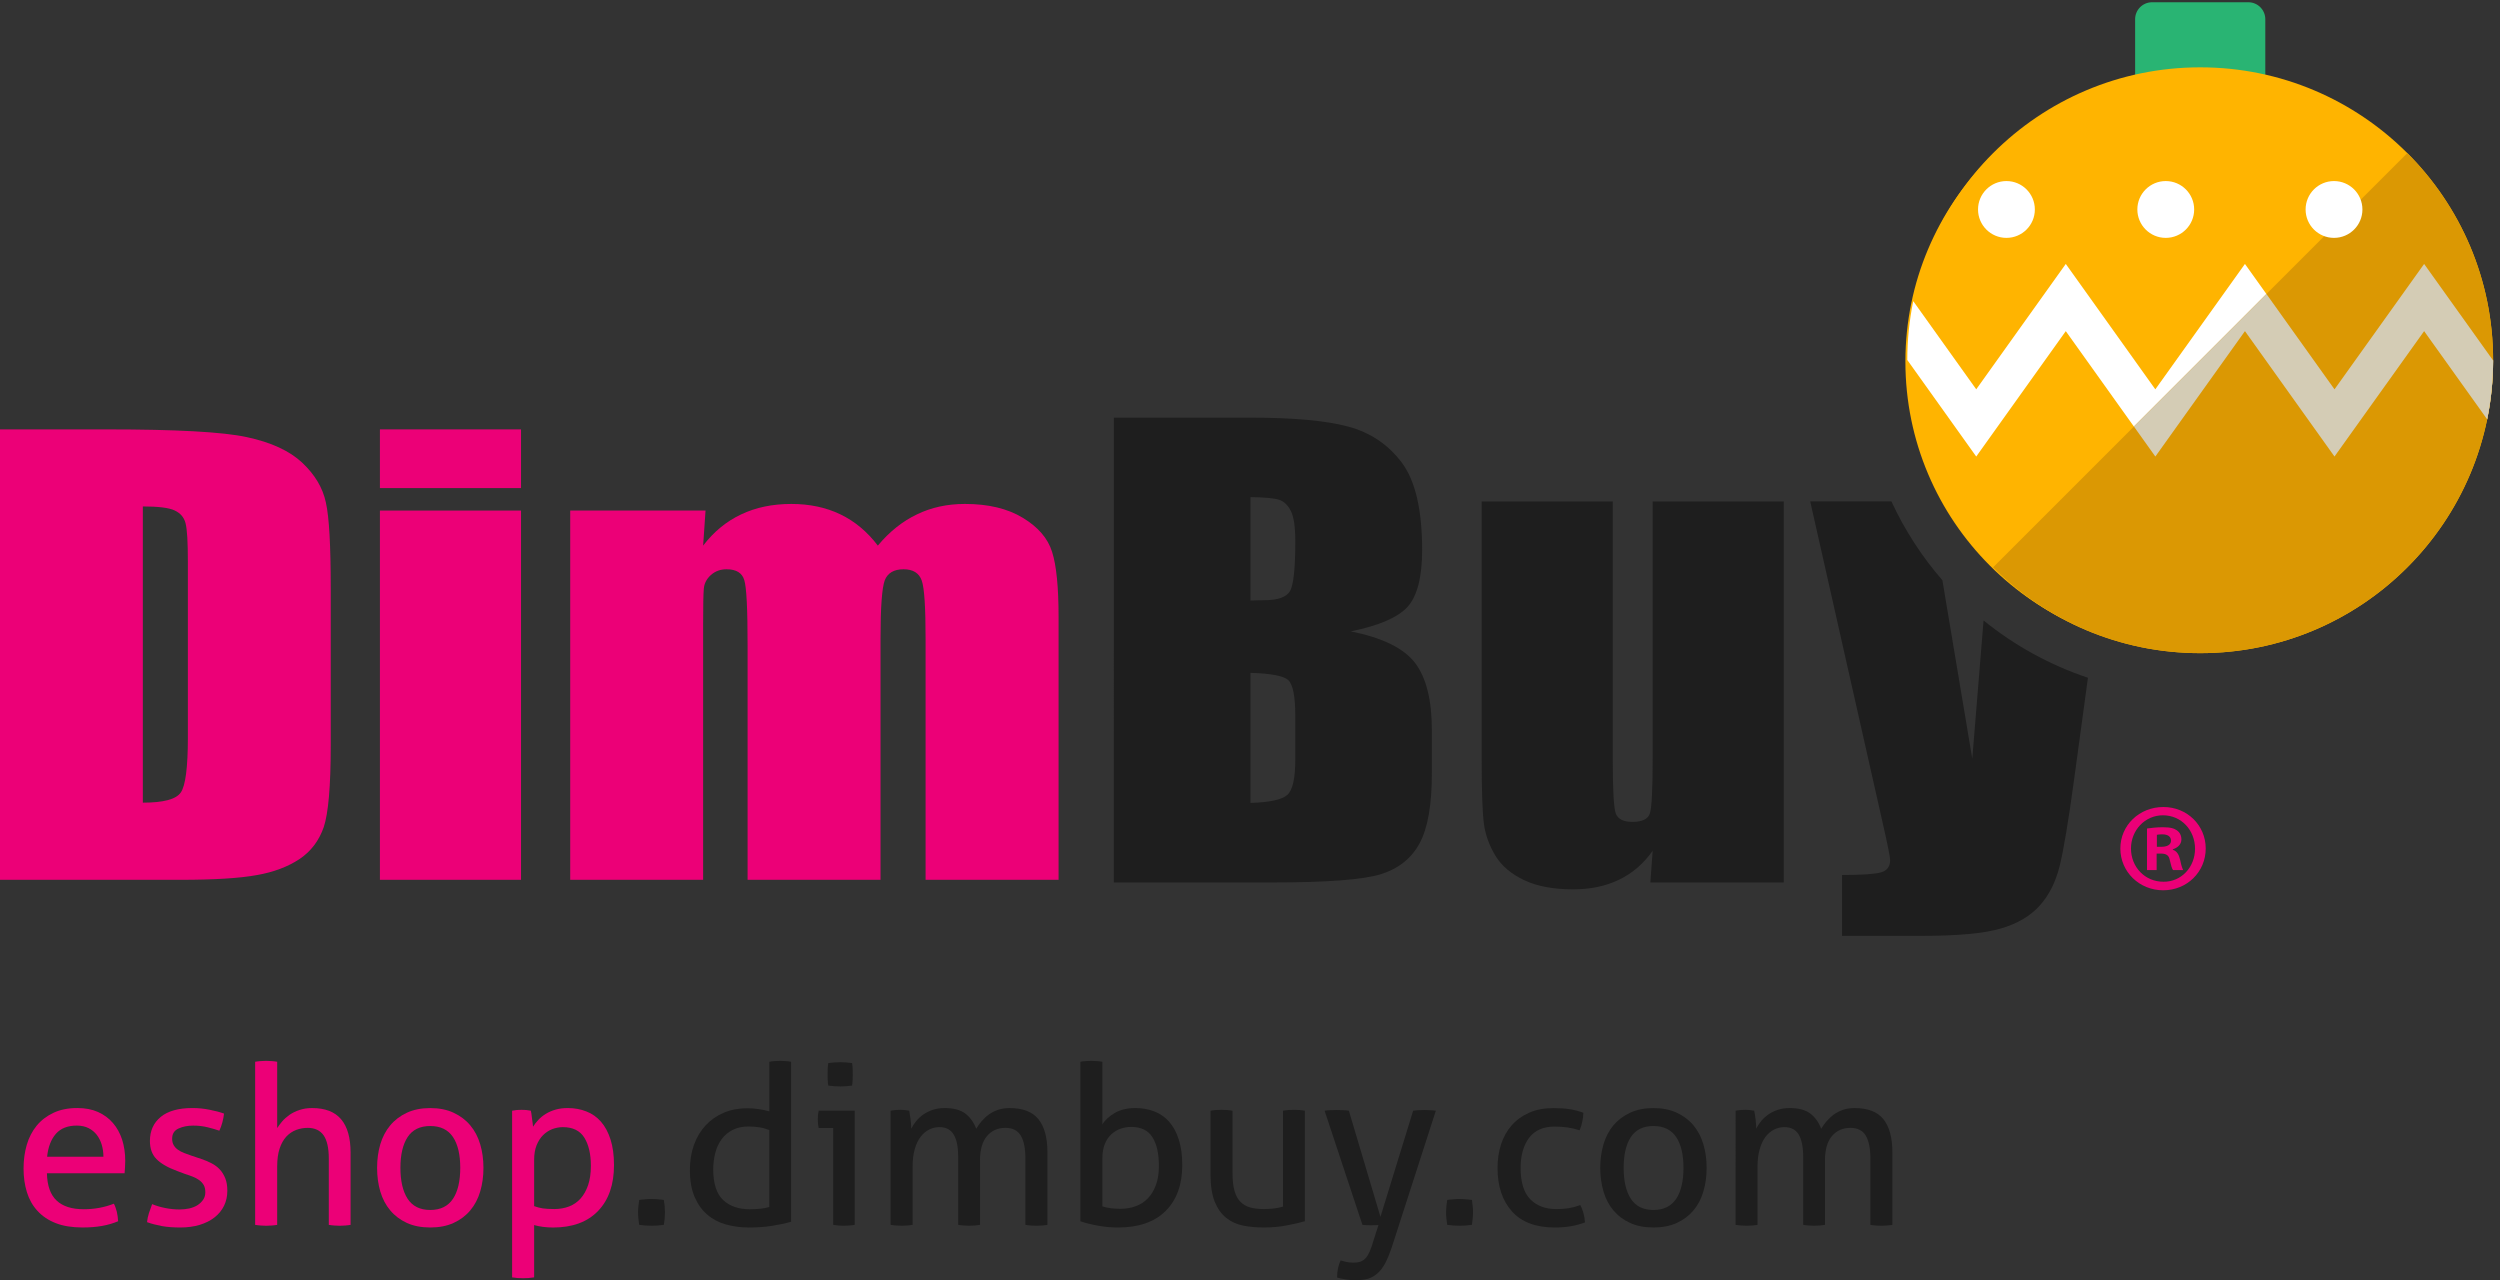 <?xml version="1.0" encoding="utf-8"?>
<!-- Generator: Adobe Illustrator 16.0.0, SVG Export Plug-In . SVG Version: 6.00 Build 0)  -->
<!DOCTYPE svg PUBLIC "-//W3C//DTD SVG 1.1//EN" "http://www.w3.org/Graphics/SVG/1.1/DTD/svg11.dtd">
<svg version="1.1" id="Layer_1" xmlns="http://www.w3.org/2000/svg" xmlns:xlink="http://www.w3.org/1999/xlink" x="0px" y="0px"
	 width="152.6px" height="78.145px" viewBox="0 0 152.6 78.145" enable-background="new 0 0 152.6 78.145" xml:space="preserve">
<rect x="0" y="0" width="152.6" height="78.145" fill="#333333" stroke="none"/>
<g>
	<g>
		<path fill="#EC0077" d="M0,26.21h6.525c4.205,0,7.057,0.151,8.539,0.472c1.479,0.315,2.615,0.838,3.384,1.561
			c0.772,0.728,1.255,1.534,1.443,2.426c0.202,0.888,0.297,2.629,0.297,5.238v9.621c0,2.472-0.147,4.119-0.426,4.957
			c-0.285,0.825-0.776,1.479-1.478,1.951c-0.707,0.468-1.579,0.8-2.609,0.979c-1.033,0.191-2.597,0.289-4.68,0.289H0V26.21z
			 M8.719,30.913v18.081c1.258,0,2.028-0.203,2.316-0.62c0.288-0.412,0.433-1.534,0.433-3.364V34.324
			c0-1.242-0.046-2.043-0.145-2.396c-0.091-0.353-0.314-0.608-0.664-0.771C10.319,30.994,9.671,30.913,8.719,30.913z"/>
		<path fill="#EC0077" d="M31.803,26.21v3.583h-8.613V26.21H31.803z M31.803,31.165v22.538h-8.613V31.165H31.803z"/>
		<path fill="#EC0077" d="M43.066,31.165l-0.147,2.14c0.646-0.846,1.423-1.483,2.318-1.905c0.9-0.429,1.921-0.639,3.065-0.639
			c2.233,0,3.994,0.847,5.281,2.544c0.702-0.846,1.5-1.483,2.384-1.905c0.882-0.429,1.854-0.639,2.935-0.639
			c1.418,0,2.6,0.28,3.531,0.847c0.933,0.563,1.531,1.257,1.786,2.078c0.265,0.824,0.397,2.152,0.397,3.995v16.022h-8.118V39.01
			c0-1.925-0.074-3.116-0.235-3.574c-0.158-0.453-0.529-0.688-1.107-0.688c-0.59,0-0.977,0.225-1.152,0.679
			c-0.168,0.454-0.257,1.646-0.257,3.583v14.693h-8.114V39.386c0-2.212-0.064-3.533-0.202-3.977
			c-0.129-0.438-0.491-0.661-1.081-0.661c-0.374,0-0.688,0.114-0.955,0.348c-0.261,0.236-0.41,0.514-0.435,0.846
			c-0.028,0.334-0.041,1.051-0.041,2.134v15.628h-8.113V31.165H43.066z"/>
	</g>
	<path fill="#1E1E1E" d="M67.991,25.493h8.323c2.624,0,4.616,0.179,5.967,0.542c1.355,0.359,2.445,1.091,3.279,2.195
		c0.83,1.104,1.248,2.881,1.248,5.333c0,1.66-0.297,2.814-0.885,3.471c-0.586,0.651-1.744,1.155-3.473,1.505
		c1.926,0.385,3.236,1.027,3.92,1.919c0.688,0.896,1.031,2.266,1.031,4.113v2.63c0,1.918-0.246,3.339-0.742,4.262
		c-0.496,0.925-1.285,1.557-2.367,1.897c-1.084,0.337-3.303,0.506-6.654,0.506h-9.648V25.493z M76.33,30.344v6.313
		c0.358-0.016,0.635-0.02,0.833-0.02c0.818,0,1.342-0.18,1.564-0.535c0.227-0.355,0.338-1.375,0.338-3.058
		c0-0.889-0.092-1.511-0.279-1.868c-0.184-0.356-0.424-0.582-0.719-0.673C77.766,30.41,77.188,30.355,76.33,30.344z M76.33,41.072
		v7.938c1.176-0.036,1.924-0.198,2.249-0.491c0.324-0.292,0.486-1.01,0.486-2.158v-2.645c0-1.217-0.146-1.949-0.436-2.209
		C78.338,41.252,77.571,41.107,76.33,41.072z"/>
	<path fill="#1E1E1E" d="M108.881,30.608v23.258h-8.143l0.141-1.933c-0.555,0.782-1.236,1.373-2.051,1.764
		c-0.813,0.395-1.746,0.589-2.803,0.589c-1.201,0-2.197-0.185-2.988-0.56c-0.793-0.376-1.377-0.871-1.756-1.491
		c-0.373-0.618-0.611-1.265-0.701-1.938c-0.092-0.672-0.139-2.007-0.139-4.006V30.608h8.002v15.826c0,1.812,0.064,2.887,0.184,3.223
		c0.131,0.342,0.471,0.511,1.023,0.511c0.596,0,0.947-0.177,1.061-0.524c0.111-0.35,0.168-1.481,0.168-3.384V30.608H108.881z"/>
	<g>
		<path fill="#EC0077" d="M134.637,51.793c0,1.426-1.141,2.55-2.596,2.55c-1.453,0-2.615-1.124-2.615-2.55
			c0-1.422,1.162-2.533,2.629-2.533C133.497,49.26,134.637,50.371,134.637,51.793z M130.075,51.793c0,1.132,0.852,2.028,1.98,2.028
			c1.098,0.015,1.93-0.896,1.93-2.013c0-1.13-0.832-2.043-1.961-2.043C130.926,49.766,130.075,50.679,130.075,51.793z
			 M131.639,53.109h-0.586v-2.538c0.23-0.027,0.559-0.077,0.971-0.077c0.484,0,0.695,0.077,0.869,0.2
			c0.15,0.108,0.26,0.297,0.26,0.546c0,0.304-0.232,0.506-0.525,0.602v0.03c0.246,0.077,0.369,0.278,0.449,0.617
			c0.076,0.388,0.141,0.53,0.184,0.62h-0.617c-0.078-0.09-0.125-0.313-0.203-0.62c-0.047-0.263-0.199-0.386-0.527-0.386h-0.273
			V53.109z M131.655,51.688h0.277c0.324,0,0.586-0.106,0.586-0.377c0-0.229-0.17-0.384-0.543-0.384c-0.148,0-0.26,0.018-0.32,0.03
			V51.688z"/>
	</g>
	<path fill="#1E1E1E" d="M121.077,37.871l-0.689,8.441l-1.824-10.895c-1.252-1.439-2.301-3.057-3.111-4.81h-4.957l4.385,19.454
		c0.328,1.438,0.494,2.25,0.494,2.435c0,0.388-0.182,0.637-0.537,0.747c-0.359,0.109-1.156,0.166-2.4,0.166v3.716h4.85
		c2.221,0,3.834-0.149,4.846-0.45c1.008-0.293,1.795-0.761,2.365-1.391c0.568-0.63,0.973-1.431,1.217-2.4s0.547-2.787,0.908-5.452
		l0.824-6.061C125.106,40.586,122.952,39.396,121.077,37.871z"/>
	<g>
		<g>
			<path fill="#FFB400" d="M148.911,12.816l-2.805-0.021c-0.396-0.002-0.939,0.475-1.055,0.926l-3.77,11.858
				c-0.08,0.322-0.229,0.646-0.424,0.943c0.984,0.695,1.189,1.697,1.18,2.97c-0.008,1.636-1.088,3.391-2.814,3.379l-3.717-0.022
				l0.043-0.31c0.025-0.156,0.041-0.319,0.041-0.488c0.004-0.388-0.055-0.77-0.174-1.139l-0.117-0.361l3.682,0.025
				c0.516,0.004,0.865-0.614,0.869-1.192c0.006-0.695-0.359-1.079-0.547-1.08l-12.516-0.082c-1.432-0.011-2.873-1.248-3.207-2.757
				l-1.535-7.049c-0.18-0.802,0.004-1.691,0.469-2.265c0.271-0.34,1.016-1.13,2.006-1.125l12.486,0.087
				c1.107,0.007,1.717,0.51,2.033,0.929c0.471,0.63,0.629,1.526,0.4,2.335l-0.023,0.087c-0.676,2.39-1.178,4.303-1.451,5.531
				l-0.049,0.214l-2.574-0.019l0.076-0.332c0.297-1.313,0.809-3.188,1.146-4.428c0.176-0.645,0.311-1.132,0.35-1.309
				c0.031-0.148-0.018-0.334-0.135-0.48c-0.07-0.088-0.225-0.237-0.48-0.237l-11.102-0.073c-0.199,0-0.434,0.129-0.605,0.336
				c-0.188,0.225-0.271,0.5-0.225,0.735l0.035,0.195l1.4,6.407c0.094,0.442,0.613,0.916,1,0.918l10.836,0.069
				c0.465,0.003,1.254-0.524,1.453-1.096l3.762-11.974c0.355-1.387,1.764-2.434,3.268-2.424l1.092,0.007
				c-3.232-3.707-7.979-6.062-13.283-6.062c-9.73,0-17.625,7.893-17.625,17.627s7.895,17.626,17.625,17.626
				c9.736,0,17.627-7.892,17.627-17.626C151.557,18.673,150.579,15.508,148.911,12.816z"/>
		</g>
		<path fill="#FFFFFF" d="M134.27,32.042c-0.012,1.502-1.236,2.714-2.742,2.704c-1.5-0.011-2.711-1.235-2.701-2.74
			c0.01-1.5,1.236-2.706,2.738-2.699C133.067,29.314,134.28,30.542,134.27,32.042z"/>
	</g>
	<g>
		<path fill="#EC0077" d="M2.864,71.616c0.018,0.756,0.213,1.314,0.593,1.667c0.375,0.354,0.928,0.529,1.662,0.529
			c0.643,0,1.254-0.112,1.832-0.338c0.073,0.135,0.131,0.3,0.18,0.494c0.043,0.193,0.07,0.387,0.079,0.576
			c-0.299,0.129-0.627,0.224-0.984,0.287c-0.356,0.065-0.754,0.094-1.188,0.094c-0.635,0-1.178-0.086-1.63-0.263
			c-0.454-0.177-0.828-0.428-1.12-0.75c-0.296-0.318-0.51-0.7-0.645-1.138c-0.137-0.44-0.205-0.922-0.205-1.448
			c0-0.515,0.066-0.999,0.196-1.446c0.131-0.447,0.332-0.834,0.604-1.168c0.273-0.332,0.614-0.592,1.028-0.787
			c0.41-0.194,0.896-0.291,1.457-0.291c0.48,0,0.902,0.083,1.263,0.243c0.362,0.165,0.666,0.386,0.91,0.675
			c0.246,0.282,0.43,0.622,0.56,1.016c0.125,0.396,0.188,0.823,0.188,1.283c0,0.126-0.003,0.262-0.013,0.4
			c-0.011,0.142-0.02,0.262-0.027,0.364H2.864z M6.313,70.607c0-0.253-0.034-0.494-0.102-0.727
			c-0.068-0.231-0.169-0.431-0.298-0.602c-0.135-0.173-0.3-0.311-0.505-0.416c-0.2-0.104-0.444-0.156-0.726-0.156
			c-0.553,0-0.977,0.168-1.27,0.502s-0.475,0.804-0.536,1.398H6.313z"/>
		<path fill="#EC0077" d="M9.286,73.5c0.246,0.101,0.516,0.183,0.811,0.24c0.294,0.058,0.584,0.086,0.874,0.086
			c0.208,0,0.406-0.025,0.598-0.065c0.189-0.047,0.356-0.113,0.497-0.204c0.14-0.092,0.251-0.203,0.341-0.334
			c0.085-0.131,0.126-0.279,0.126-0.442c0-0.181-0.031-0.331-0.1-0.449c-0.067-0.114-0.161-0.216-0.272-0.296
			c-0.115-0.084-0.244-0.15-0.394-0.212c-0.151-0.06-0.311-0.115-0.482-0.169l-0.475-0.178c-0.582-0.215-1-0.46-1.264-0.733
			c-0.265-0.27-0.395-0.638-0.395-1.1c0-0.613,0.218-1.104,0.659-1.467c0.438-0.361,1.087-0.542,1.936-0.542
			c0.354,0,0.7,0.033,1.039,0.103c0.338,0.064,0.636,0.144,0.889,0.235c-0.02,0.18-0.052,0.362-0.102,0.542
			c-0.051,0.185-0.111,0.351-0.183,0.503c-0.199-0.07-0.438-0.141-0.716-0.209c-0.272-0.068-0.569-0.102-0.887-0.102
			c-0.335,0-0.633,0.06-0.89,0.178c-0.259,0.117-0.388,0.324-0.388,0.623c0,0.153,0.031,0.286,0.096,0.395
			c0.063,0.11,0.149,0.202,0.257,0.276c0.108,0.077,0.234,0.146,0.375,0.199c0.14,0.054,0.291,0.109,0.45,0.163l0.602,0.202
			c0.22,0.073,0.425,0.159,0.617,0.259c0.197,0.101,0.363,0.225,0.503,0.373c0.141,0.148,0.253,0.329,0.34,0.543
			c0.087,0.215,0.128,0.469,0.128,0.77c0,0.335-0.069,0.641-0.203,0.917c-0.135,0.274-0.328,0.51-0.577,0.703
			c-0.25,0.198-0.55,0.348-0.905,0.457c-0.352,0.104-0.739,0.161-1.166,0.161c-0.434,0-0.815-0.026-1.142-0.086
			c-0.325-0.062-0.628-0.138-0.908-0.24c0.016-0.179,0.057-0.364,0.115-0.549C9.15,73.867,9.215,73.683,9.286,73.5z"/>
		<path fill="#EC0077" d="M15.574,64.81c0.102-0.02,0.21-0.032,0.332-0.041c0.124-0.009,0.234-0.015,0.336-0.015
			c0.098,0,0.213,0.006,0.338,0.015c0.126,0.009,0.24,0.021,0.339,0.041v4.045c0.083-0.126,0.184-0.259,0.307-0.408
			c0.122-0.142,0.271-0.275,0.446-0.397c0.179-0.123,0.383-0.224,0.613-0.298c0.23-0.078,0.486-0.116,0.766-0.116
			c0.797,0,1.387,0.229,1.772,0.687c0.385,0.456,0.576,1.132,0.576,2.029v4.414c-0.098,0.015-0.21,0.032-0.331,0.04
			s-0.233,0.014-0.333,0.014c-0.099,0-0.21-0.006-0.332-0.014c-0.124-0.008-0.233-0.025-0.334-0.04v-4.046
			c0-0.646-0.106-1.117-0.318-1.422c-0.213-0.3-0.536-0.453-0.971-0.453c-0.247,0-0.479,0.043-0.706,0.127
			c-0.228,0.09-0.426,0.222-0.598,0.406c-0.172,0.188-0.309,0.431-0.408,0.729s-0.149,0.659-0.149,1.088v3.571
			c-0.099,0.015-0.213,0.032-0.339,0.04c-0.125,0.008-0.24,0.014-0.338,0.014c-0.092,0-0.202-0.006-0.328-0.014
			c-0.127-0.008-0.238-0.025-0.34-0.04V64.81z"/>
		<path fill="#EC0077" d="M26.264,74.926c-0.545,0-1.021-0.092-1.429-0.278c-0.405-0.187-0.745-0.442-1.017-0.769
			c-0.272-0.322-0.473-0.707-0.605-1.151c-0.129-0.444-0.195-0.923-0.195-1.438c0-0.519,0.066-0.998,0.195-1.443
			c0.133-0.44,0.333-0.828,0.605-1.152c0.271-0.327,0.611-0.584,1.017-0.773c0.408-0.19,0.884-0.285,1.429-0.285
			c0.542,0,1.019,0.095,1.424,0.285c0.406,0.189,0.75,0.446,1.02,0.773c0.272,0.324,0.473,0.712,0.604,1.152
			c0.132,0.445,0.198,0.925,0.198,1.443c0,0.516-0.066,0.994-0.198,1.438s-0.332,0.829-0.604,1.151
			c-0.27,0.326-0.613,0.582-1.02,0.769C27.282,74.834,26.806,74.926,26.264,74.926z M26.264,73.857c0.625,0,1.085-0.231,1.387-0.682
			c0.297-0.452,0.443-1.084,0.443-1.887c0-0.808-0.146-1.435-0.443-1.882c-0.302-0.449-0.762-0.674-1.387-0.674
			c-0.626,0-1.086,0.225-1.381,0.674c-0.293,0.447-0.441,1.074-0.441,1.882c0,0.803,0.148,1.435,0.441,1.887
			C25.178,73.626,25.638,73.857,26.264,73.857z"/>
		<path fill="#EC0077" d="M31.26,67.797c0.093-0.019,0.184-0.03,0.28-0.042c0.095-0.008,0.189-0.012,0.292-0.012
			c0.089,0,0.184,0.004,0.284,0.012c0.101,0.012,0.195,0.023,0.285,0.042c0.008,0.019,0.02,0.071,0.035,0.17
			c0.013,0.097,0.026,0.194,0.038,0.307c0.014,0.107,0.03,0.21,0.043,0.311s0.019,0.161,0.019,0.189
			c0.09-0.143,0.2-0.284,0.325-0.418c0.127-0.137,0.279-0.259,0.455-0.367c0.178-0.11,0.377-0.194,0.599-0.259
			c0.222-0.063,0.468-0.095,0.739-0.095c0.408,0,0.785,0.068,1.133,0.205c0.351,0.133,0.648,0.345,0.898,0.63
			c0.248,0.285,0.443,0.646,0.583,1.087c0.14,0.438,0.211,0.954,0.211,1.555c0,1.194-0.322,2.129-0.971,2.802
			c-0.647,0.676-1.564,1.013-2.75,1.013c-0.198,0-0.403-0.014-0.612-0.039c-0.206-0.029-0.389-0.064-0.542-0.11v3.192
			c-0.109,0.018-0.225,0.032-0.346,0.041c-0.124,0.008-0.234,0.011-0.332,0.011c-0.101,0-0.21-0.003-0.333-0.011
			c-0.123-0.009-0.235-0.023-0.334-0.041V67.797z M32.604,73.623c0.173,0.063,0.349,0.107,0.53,0.138
			c0.182,0.024,0.416,0.039,0.706,0.039c0.325,0,0.624-0.054,0.895-0.157c0.271-0.105,0.506-0.265,0.7-0.482
			c0.197-0.217,0.348-0.492,0.463-0.822c0.111-0.329,0.169-0.718,0.169-1.174c0-0.723-0.135-1.299-0.401-1.725
			c-0.265-0.425-0.703-0.64-1.309-0.64c-0.229,0-0.443,0.044-0.652,0.122c-0.209,0.083-0.395,0.207-0.559,0.369
			c-0.162,0.162-0.293,0.37-0.394,0.619c-0.099,0.247-0.148,0.545-0.148,0.887V73.623z"/>
		<path fill="#1E1E1E" d="M39.016,74.765c-0.021-0.128-0.037-0.251-0.048-0.375c-0.014-0.121-0.021-0.245-0.021-0.372
			c0-0.125,0.008-0.255,0.021-0.39c0.011-0.13,0.027-0.258,0.048-0.386c0.126-0.018,0.249-0.031,0.373-0.039
			c0.123-0.012,0.246-0.016,0.373-0.016c0.126,0,0.252,0.004,0.38,0.016c0.126,0.008,0.253,0.021,0.379,0.039
			c0.02,0.128,0.035,0.254,0.05,0.381c0.012,0.128,0.018,0.254,0.018,0.379c0,0.129-0.006,0.256-0.018,0.382
			c-0.015,0.126-0.03,0.253-0.05,0.381c-0.126,0.015-0.249,0.032-0.371,0.04c-0.123,0.008-0.247,0.014-0.373,0.014
			c-0.128,0-0.255-0.006-0.382-0.014C39.269,74.797,39.142,74.779,39.016,74.765z"/>
		<path fill="#1E1E1E" d="M46.959,64.81c0.102-0.02,0.212-0.032,0.338-0.041c0.129-0.009,0.237-0.015,0.326-0.015
			c0.103,0,0.212,0.006,0.332,0.015c0.125,0.009,0.233,0.021,0.334,0.041v9.765c-0.342,0.1-0.729,0.182-1.153,0.248
			c-0.426,0.071-0.903,0.104-1.425,0.104c-0.489,0-0.955-0.063-1.394-0.183c-0.437-0.121-0.82-0.322-1.146-0.603
			c-0.328-0.281-0.586-0.645-0.774-1.087c-0.193-0.444-0.286-0.993-0.286-1.645c0-0.562,0.085-1.074,0.251-1.536
			c0.169-0.461,0.405-0.856,0.714-1.186c0.31-0.33,0.678-0.587,1.105-0.768c0.431-0.181,0.908-0.272,1.434-0.272
			c0.237,0,0.472,0.019,0.714,0.056c0.24,0.036,0.449,0.081,0.631,0.137V64.81z M46.959,68.979c-0.182-0.071-0.376-0.13-0.583-0.163
			c-0.208-0.037-0.438-0.054-0.681-0.054c-0.371,0-0.691,0.066-0.964,0.204c-0.272,0.134-0.494,0.32-0.671,0.555
			c-0.177,0.236-0.308,0.514-0.395,0.837c-0.085,0.321-0.13,0.671-0.13,1.051c0.007,0.858,0.213,1.474,0.611,1.847
			c0.398,0.37,0.941,0.557,1.632,0.557c0.232,0,0.449-0.013,0.65-0.034c0.199-0.023,0.376-0.057,0.529-0.102V68.979z"/>
		<path fill="#1E1E1E" d="M50.857,68.854h-0.885c-0.016-0.07-0.031-0.155-0.041-0.247c-0.006-0.098-0.013-0.192-0.013-0.278
			c0-0.093,0.007-0.187,0.013-0.28c0.01-0.098,0.025-0.182,0.041-0.252h2.2v6.968c-0.1,0.015-0.209,0.032-0.331,0.04
			c-0.123,0.008-0.234,0.014-0.336,0.014c-0.087,0-0.194-0.006-0.318-0.014c-0.12-0.008-0.231-0.025-0.33-0.04V68.854z
			 M50.558,66.264c-0.019-0.111-0.029-0.228-0.036-0.354c-0.003-0.129-0.005-0.24-0.005-0.341c0-0.1,0.002-0.212,0.005-0.34
			c0.007-0.124,0.018-0.239,0.036-0.341c0.117-0.016,0.242-0.029,0.38-0.037c0.138-0.011,0.254-0.014,0.353-0.014
			c0.102,0,0.216,0.003,0.354,0.014c0.135,0.008,0.257,0.021,0.366,0.037c0.019,0.102,0.03,0.217,0.034,0.341
			c0.005,0.128,0.008,0.24,0.008,0.34c0,0.101-0.003,0.212-0.008,0.341c-0.004,0.126-0.016,0.242-0.034,0.354
			c-0.109,0.016-0.23,0.029-0.36,0.039c-0.133,0.01-0.245,0.014-0.345,0.014c-0.111,0-0.23-0.004-0.368-0.014
			S50.675,66.279,50.558,66.264z"/>
		<path fill="#1E1E1E" d="M54.361,67.797c0.1-0.019,0.195-0.03,0.291-0.042c0.096-0.008,0.191-0.012,0.292-0.012
			c0.1,0,0.189,0.004,0.278,0.012c0.086,0.012,0.178,0.023,0.277,0.042c0.027,0.135,0.055,0.314,0.084,0.535
			c0.026,0.225,0.039,0.41,0.039,0.566c0.082-0.165,0.183-0.322,0.307-0.472c0.122-0.149,0.266-0.282,0.434-0.399
			s0.359-0.212,0.576-0.284c0.217-0.071,0.459-0.108,0.72-0.108c0.544,0,0.963,0.111,1.258,0.332
			c0.294,0.221,0.518,0.533,0.672,0.932c0.09-0.156,0.2-0.311,0.332-0.464c0.131-0.153,0.278-0.29,0.44-0.407
			c0.164-0.117,0.35-0.212,0.558-0.284c0.209-0.071,0.444-0.108,0.706-0.108c0.805,0,1.393,0.224,1.759,0.677
			c0.367,0.455,0.551,1.124,0.551,2.013v4.44c-0.099,0.015-0.214,0.032-0.338,0.04c-0.13,0.008-0.243,0.014-0.341,0.014
			c-0.101,0-0.212-0.006-0.332-0.014c-0.125-0.008-0.233-0.025-0.334-0.04v-4.046c0-0.627-0.093-1.095-0.286-1.408
			c-0.189-0.312-0.501-0.467-0.935-0.467c-0.462,0-0.838,0.167-1.122,0.499c-0.284,0.338-0.427,0.83-0.427,1.48v3.941
			c-0.101,0.015-0.212,0.032-0.334,0.04s-0.231,0.014-0.332,0.014s-0.21-0.006-0.334-0.014c-0.122-0.008-0.232-0.025-0.332-0.04
			v-4.144c0-0.606-0.09-1.061-0.272-1.363c-0.181-0.303-0.471-0.458-0.868-0.458c-0.225,0-0.439,0.05-0.639,0.151
			c-0.198,0.102-0.372,0.25-0.521,0.449c-0.151,0.197-0.268,0.449-0.354,0.752s-0.128,0.655-0.128,1.053v3.56
			c-0.101,0.015-0.211,0.032-0.333,0.04s-0.232,0.014-0.333,0.014c-0.099,0-0.215-0.006-0.34-0.014
			c-0.127-0.008-0.238-0.025-0.338-0.04V67.797z"/>
		<path fill="#1E1E1E" d="M65.945,64.81c0.098-0.02,0.21-0.032,0.331-0.041c0.123-0.009,0.234-0.015,0.333-0.015
			c0.1,0,0.212,0.006,0.339,0.015c0.128,0.009,0.241,0.021,0.341,0.041v3.829c0.16-0.272,0.416-0.507,0.761-0.707
			c0.345-0.197,0.762-0.297,1.25-0.297c0.415,0,0.801,0.068,1.154,0.205c0.354,0.133,0.655,0.345,0.909,0.63
			c0.253,0.285,0.449,0.646,0.59,1.087c0.141,0.438,0.213,0.954,0.213,1.555c0,1.194-0.339,2.129-1.013,2.802
			c-0.676,0.676-1.647,1.013-2.914,1.013c-0.398,0-0.806-0.037-1.229-0.113c-0.422-0.077-0.774-0.168-1.064-0.268V64.81z
			 M67.289,73.638c0.16,0.053,0.337,0.091,0.521,0.114c0.188,0.022,0.378,0.033,0.578,0.033c0.336,0,0.645-0.05,0.931-0.157
			c0.286-0.103,0.532-0.262,0.739-0.474c0.208-0.213,0.375-0.486,0.497-0.816c0.122-0.329,0.184-0.718,0.184-1.174
			c0-0.752-0.133-1.335-0.396-1.752c-0.26-0.415-0.696-0.625-1.303-0.625c-0.207,0-0.414,0.035-0.618,0.102
			c-0.204,0.069-0.391,0.177-0.563,0.328c-0.172,0.148-0.311,0.348-0.415,0.597c-0.104,0.25-0.155,0.548-0.155,0.905V73.638z"/>
		<path fill="#1E1E1E" d="M73.889,67.797c0.099-0.019,0.212-0.03,0.337-0.042c0.128-0.008,0.237-0.012,0.329-0.012
			c0.098,0,0.214,0.004,0.338,0.012c0.125,0.012,0.24,0.023,0.341,0.042v3.819c0,0.432,0.039,0.793,0.121,1.076
			c0.083,0.285,0.202,0.511,0.368,0.671c0.161,0.164,0.362,0.279,0.598,0.341c0.233,0.063,0.504,0.096,0.815,0.096
			c0.459,0,0.855-0.049,1.18-0.15v-5.853c0.102-0.019,0.211-0.03,0.332-0.042c0.123-0.008,0.232-0.012,0.334-0.012
			c0.098,0,0.209,0.004,0.334,0.012c0.117,0.012,0.232,0.023,0.332,0.042v6.748c-0.316,0.092-0.693,0.176-1.135,0.26
			c-0.439,0.082-0.893,0.121-1.365,0.121c-0.441,0-0.863-0.037-1.257-0.113c-0.393-0.077-0.738-0.234-1.038-0.47
			c-0.297-0.236-0.533-0.566-0.705-0.989c-0.173-0.429-0.258-0.989-0.258-1.687V67.797z"/>
		<path fill="#1E1E1E" d="M84.141,74.776c-0.07,0-0.145,0.002-0.223,0.011c-0.078,0-0.152,0.002-0.225,0.002
			c-0.09,0-0.186-0.002-0.285-0.002c-0.1-0.009-0.18-0.015-0.246-0.022l-2.309-6.968c0.117-0.019,0.242-0.028,0.367-0.032
			c0.127-0.008,0.244-0.01,0.355-0.01c0.115,0,0.248,0.002,0.393,0.01c0.143,0.004,0.27,0.014,0.367,0.032l1.928,6.479l1.996-6.479
			c0.189-0.026,0.414-0.042,0.668-0.042c0.098,0,0.209,0.002,0.34,0.01c0.123,0.004,0.252,0.014,0.377,0.032l-2.703,8.379
			c-0.127,0.371-0.256,0.684-0.391,0.938c-0.137,0.252-0.291,0.456-0.465,0.609c-0.172,0.155-0.365,0.264-0.574,0.328
			c-0.213,0.063-0.463,0.094-0.742,0.094c-0.207,0-0.414-0.014-0.617-0.047c-0.203-0.032-0.383-0.072-0.535-0.116
			c0-0.207,0.018-0.392,0.053-0.556c0.033-0.163,0.088-0.327,0.16-0.489c0.084,0.028,0.197,0.056,0.338,0.09
			c0.139,0.031,0.289,0.045,0.453,0.045c0.117,0,0.229-0.012,0.33-0.035c0.105-0.02,0.203-0.065,0.295-0.133
			c0.088-0.069,0.176-0.168,0.25-0.292c0.076-0.131,0.152-0.301,0.225-0.518L84.141,74.776z"/>
		<path fill="#1E1E1E" d="M88.338,74.765c-0.02-0.128-0.033-0.251-0.049-0.375c-0.012-0.121-0.021-0.245-0.021-0.372
			c0-0.125,0.01-0.255,0.021-0.39c0.016-0.13,0.029-0.258,0.049-0.386c0.125-0.018,0.252-0.031,0.373-0.039
			c0.123-0.012,0.246-0.016,0.371-0.016c0.127,0,0.256,0.004,0.383,0.016c0.127,0.008,0.254,0.021,0.381,0.039
			c0.018,0.128,0.031,0.254,0.047,0.381c0.014,0.128,0.021,0.254,0.021,0.379c0,0.129-0.008,0.256-0.021,0.382
			c-0.016,0.126-0.029,0.253-0.047,0.381c-0.127,0.015-0.252,0.032-0.373,0.04c-0.123,0.008-0.246,0.014-0.375,0.014
			c-0.127,0-0.252-0.006-0.381-0.014C88.59,74.797,88.463,74.779,88.338,74.765z"/>
		<path fill="#1E1E1E" d="M96.461,73.557c0.07,0.126,0.135,0.283,0.188,0.473c0.055,0.191,0.086,0.386,0.098,0.585
			c-0.537,0.208-1.146,0.312-1.834,0.312c-1.162,0-2.033-0.326-2.621-0.982c-0.59-0.658-0.883-1.544-0.883-2.654
			c0-0.519,0.074-0.998,0.215-1.443c0.145-0.44,0.359-0.828,0.646-1.152c0.283-0.327,0.639-0.584,1.064-0.773
			c0.426-0.19,0.918-0.285,1.48-0.285c0.383,0,0.717,0.021,1.006,0.068c0.291,0.044,0.564,0.116,0.828,0.217
			c0,0.154-0.021,0.332-0.063,0.535c-0.039,0.205-0.098,0.383-0.168,0.537c-0.443-0.154-0.951-0.229-1.521-0.229
			c-0.695,0-1.217,0.229-1.563,0.69c-0.344,0.463-0.514,1.074-0.514,1.836c0,0.867,0.195,1.505,0.582,1.904
			c0.391,0.404,0.924,0.606,1.602,0.606c0.271,0,0.523-0.019,0.756-0.054C95.989,73.708,96.221,73.647,96.461,73.557z"/>
		<path fill="#1E1E1E" d="M100.926,74.926c-0.543,0-1.018-0.092-1.426-0.278s-0.746-0.442-1.02-0.769
			c-0.27-0.322-0.473-0.707-0.602-1.151c-0.131-0.444-0.199-0.923-0.199-1.438c0-0.519,0.068-0.998,0.199-1.443
			c0.129-0.44,0.332-0.828,0.602-1.152c0.273-0.327,0.611-0.584,1.02-0.773c0.408-0.19,0.883-0.285,1.426-0.285
			c0.545,0,1.018,0.095,1.426,0.285c0.408,0.189,0.748,0.446,1.02,0.773c0.271,0.324,0.473,0.712,0.602,1.152
			c0.133,0.445,0.199,0.925,0.199,1.443c0,0.516-0.066,0.994-0.199,1.438c-0.129,0.444-0.33,0.829-0.602,1.151
			c-0.271,0.326-0.611,0.582-1.02,0.769S101.471,74.926,100.926,74.926z M100.926,73.857c0.625,0,1.086-0.231,1.389-0.682
			c0.297-0.452,0.445-1.084,0.445-1.887c0-0.808-0.148-1.435-0.445-1.882c-0.303-0.449-0.764-0.674-1.389-0.674
			c-0.623,0-1.082,0.225-1.379,0.674c-0.293,0.447-0.439,1.074-0.439,1.882c0,0.803,0.146,1.435,0.439,1.887
			C99.844,73.626,100.303,73.857,100.926,73.857z"/>
		<path fill="#1E1E1E" d="M105.94,67.797c0.096-0.019,0.195-0.03,0.289-0.042c0.096-0.008,0.195-0.012,0.295-0.012
			c0.094,0,0.188,0.004,0.277,0.012c0.086,0.012,0.18,0.023,0.275,0.042c0.029,0.135,0.057,0.314,0.086,0.535
			c0.025,0.225,0.039,0.41,0.039,0.566c0.078-0.165,0.184-0.322,0.303-0.472c0.125-0.149,0.268-0.282,0.436-0.399
			c0.17-0.117,0.361-0.212,0.58-0.284c0.217-0.071,0.457-0.108,0.719-0.108c0.543,0,0.961,0.111,1.256,0.332
			s0.518,0.533,0.672,0.932c0.09-0.156,0.199-0.311,0.332-0.464s0.279-0.29,0.439-0.407c0.166-0.117,0.35-0.212,0.559-0.284
			c0.207-0.071,0.445-0.108,0.703-0.108c0.809,0,1.396,0.224,1.762,0.677c0.363,0.455,0.549,1.124,0.549,2.013v4.44
			c-0.096,0.015-0.209,0.032-0.34,0.04c-0.127,0.008-0.236,0.014-0.338,0.014c-0.098,0-0.211-0.006-0.332-0.014
			c-0.123-0.008-0.232-0.025-0.332-0.04v-4.046c0-0.627-0.098-1.095-0.287-1.408c-0.189-0.312-0.502-0.467-0.936-0.467
			c-0.461,0-0.836,0.167-1.123,0.499c-0.283,0.338-0.426,0.83-0.426,1.48v3.941c-0.102,0.015-0.211,0.032-0.332,0.04
			c-0.123,0.008-0.234,0.014-0.332,0.014c-0.102,0-0.211-0.006-0.338-0.014c-0.117-0.008-0.23-0.025-0.328-0.04v-4.144
			c0-0.606-0.092-1.061-0.271-1.363s-0.473-0.458-0.869-0.458c-0.227,0-0.441,0.05-0.641,0.151s-0.371,0.25-0.523,0.449
			c-0.148,0.197-0.266,0.449-0.352,0.752s-0.131,0.655-0.131,1.053v3.56c-0.1,0.015-0.209,0.032-0.332,0.04
			c-0.121,0.008-0.232,0.014-0.332,0.014s-0.213-0.006-0.338-0.014c-0.129-0.008-0.242-0.025-0.338-0.04V67.797z"/>
	</g>
</g>
<g>
	<path fill="#29B473" d="M138.274,1.174c0-0.573-0.464-1.037-1.036-1.037h-5.874c-0.572,0-1.036,0.464-1.036,1.037v5.872
		c0,0.573,0.464,1.037,1.036,1.037h5.874c0.572,0,1.036-0.464,1.036-1.037V1.174z"/>
	<circle fill="#FFB400" cx="134.301" cy="21.989" r="17.879"/>
	<path fill="#FFFFFF" d="M147.968,16.111l-5.471,7.654l-5.466-7.654l-5.47,7.654l-5.466-7.655l-5.466,7.654l-3.845-5.383
		c-0.237,1.161-0.362,2.362-0.363,3.593l4.208,5.893l5.466-7.654l5.466,7.654l5.47-7.655l5.465,7.655l5.472-7.655l3.848,5.384
		c0.237-1.16,0.362-2.36,0.364-3.591L147.968,16.111z"/>
	<path fill="#DB9803" d="M134.301,39.868c9.874,0,17.879-8.005,17.879-17.879c0-4.938-2.001-9.406-5.236-12.644l-25.285,25.286
		C124.894,37.867,129.364,39.868,134.301,39.868z"/>
	<path fill="#D4CCB5" d="M131.562,27.867l5.47-7.655l5.465,7.655l5.472-7.655l3.848,5.384c0.237-1.16,0.362-2.36,0.364-3.591
		l-4.212-5.894l-5.471,7.654l-4.154-5.818l-8.089,8.089L131.562,27.867z"/>
</g>
<path fill="#FFFFFF" d="M133.932,12.786c0,0.958-0.776,1.734-1.734,1.734l0,0c-0.958,0-1.734-0.776-1.734-1.734l0,0
	c0-0.958,0.776-1.734,1.734-1.734l0,0C133.156,11.052,133.932,11.828,133.932,12.786L133.932,12.786z"/>
<path fill="#FFFFFF" d="M144.202,12.786c0,0.958-0.776,1.734-1.734,1.734l0,0c-0.958,0-1.734-0.776-1.734-1.734l0,0
	c0-0.958,0.776-1.734,1.734-1.734l0,0C143.425,11.052,144.202,11.828,144.202,12.786L144.202,12.786z"/>
<path fill="#FFFFFF" d="M124.207,12.786c0,0.958-0.776,1.734-1.734,1.734l0,0c-0.958,0-1.734-0.776-1.734-1.734l0,0
	c0-0.958,0.776-1.734,1.734-1.734l0,0C123.43,11.052,124.207,11.828,124.207,12.786L124.207,12.786z"/>
</svg>
